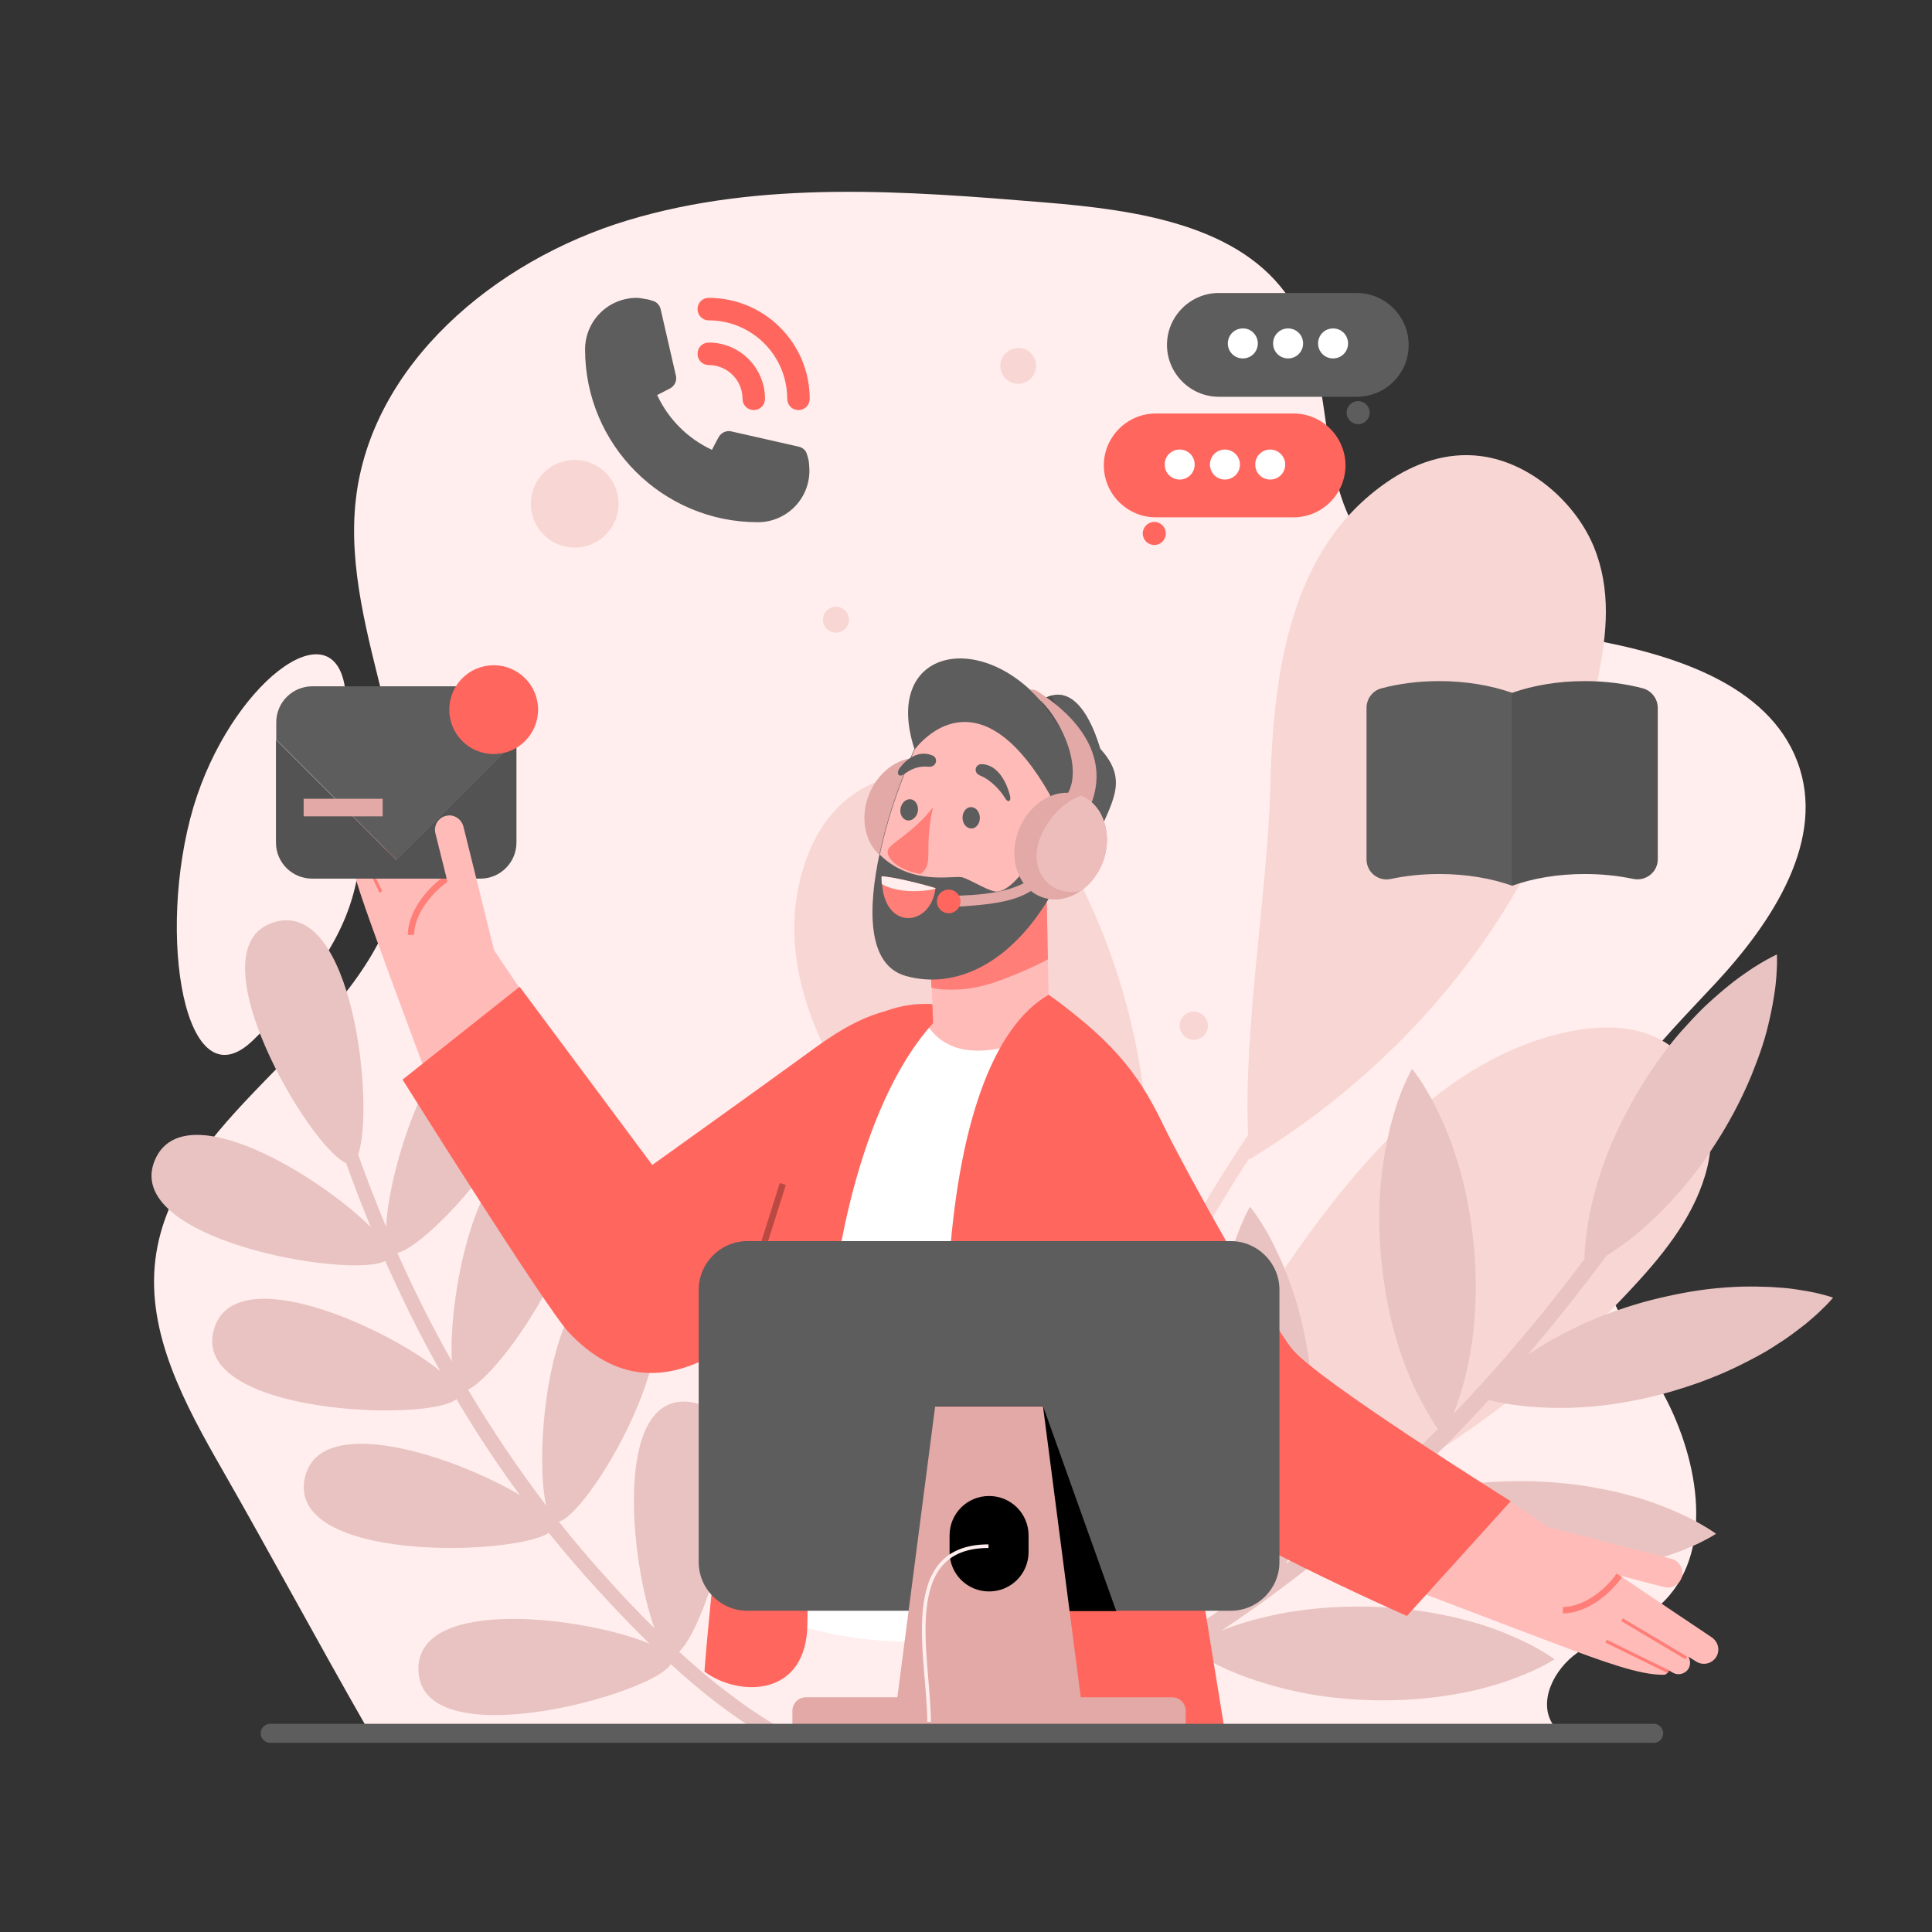 <?xml version="1.0" encoding="utf-8"?>
<!-- Generator: Adobe Illustrator 28.0.0, SVG Export Plug-In . SVG Version: 6.00 Build 0)  -->
<svg version="1.1" id="SvgjsSvg1001" xmlns:svgjs="http://svgjs.com/svgjs"
	 xmlns="http://www.w3.org/2000/svg" xmlns:xlink="http://www.w3.org/1999/xlink" x="0px" y="0px" viewBox="0 0 670 670"
	 style="enable-background:new 0 0 670 670;" xml:space="preserve">
<rect x="0" y="0" width="670" height="670" fill="#333333" stroke="none"/>
<style type="text/css">
	.st0{display:none;fill:#FFFFFF;}
	.st1{fill:#FFEEED;}
	.st2{fill:#E8C3C1;}
	.st3{fill:#F8D6D4;}
	.st4{fill:#FF665E;}
	.st5{fill:#5D5D5D;}
	.st6{fill:#FFFFFF;}
	.st7{fill:#E2A9A6;}
	.st8{fill:#FFBBB8;}
	.st9{fill:#FF7E78;}
	.st10{fill:#4F4F4F;}
	.st11{fill:#BB4943;}
	.st12{fill:#535353;}
	.st13{fill:#EDBDBB;}
	.st14{fill:none;stroke:#FFEEED;stroke-width:1.252;stroke-miterlimit:5.76;}
</style>
<g id="SvgjsG1008">
	<rect x="-5" y="-5" class="st0" width="680" height="680"/>
	<path class="st1" d="M595,340.9c19.8-21.3,38.5-49.9,28.3-76.8c-10.2-27-43.5-37.3-72.7-42.5c-29.2-5.2-62.4-10.9-78.6-34.9
		c-16.3-24.3-8.5-58.4-24.6-82.8c-17.1-26-53.4-31.1-85.1-33.7c-48.4-4-98.2-7.8-144.6,6.2c-46.4,14-89,50.2-94.3,96.8
		c-5.4,47.4,27.7,95.5,13.2,141c-15.1,47.3-76.6,73.4-82.7,122.5c-3.2,25.7,10.2,50.3,23.2,73c16.6,29,33.2,59.9,49.8,88.9h412
		c-5.9-8.1-0.1-19.7,8.2-25.5c8.3-5.8,18.6-8.6,26.6-14.8c21-16.5,16.3-49,4.4-72.5s-29.3-46.6-27.9-72.7
		C551.8,384.4,575.2,362.2,595,340.9z"/>
	<path class="st1" d="M87.7,360.8c44.4-42.8,41.1-65.6,31.9-122.6c-4.5-27.8-39.8-0.6-52.5,41.6C54,324.1,64.1,383.6,87.7,360.8z"/>
	<path class="st2" d="M232.6,577.1c-5.9,10.5-86.9,32.8-87.5,2c-0.5-25.9,58.4-18.2,80.1-9.1c-6.4-6.3-12.6-12.8-18.5-19.3
		c-5.7-6.2-11.1-12.6-16.4-19.1c-12.7,8.1-90.8,10.1-84.6-19c5-23.3,52.2-7.5,74.6,5.9c-7.9-10.7-15.2-21.8-22-33.3
		c-9.4,8.1-92.6,5.3-84.1-24.2c7.1-24.6,59.9-0.7,78.5,14.5c-7-12.4-13.3-25.2-19.1-38.2c-11.9,6.3-92-7.4-79.8-35.2
		c10.1-23,57.3,5.9,74.8,23.5c-3-7.3-5.9-14.8-8.6-22.3c-12.5-5.1-53.9-74.8-24.9-83.5c27.4-8.3,34.9,64.1,29.1,80.6
		c3,8.5,6.3,16.8,9.7,25.1c1-23.1,20.2-81.6,43.4-68.7c26.1,14.5-26,74.6-39.5,77.7c5.7,12.8,12,25.4,18.9,37.6
		c-1.4-24.1,10-81.7,34.1-72.1c27.4,10.9-14.9,75.6-28.5,81.9c8.3,13.9,17.3,27.3,27.1,40.2c-4.7-20.3,2-86.9,28.3-78.6
		c29,9.2-12.2,81.1-23.9,84.2c5.4,6.8,11,13.4,16.8,19.8c5.2,5.8,10.7,11.6,16.4,17.2c-8.4-22.9-14.3-80.5,11.4-78.6
		c29.4,2.2,8.2,76.6-2.9,86.7c10.6,9.7,21.9,18.7,34,25.8c2.8,1.6-0.2,5.7-3,4C254.3,595.6,243.1,586.7,232.6,577.1z"/>
	<path class="st3" d="M356.4,602c2.9-18.7,6.8-37.3,11.7-55.5c5-18.2,11-36.2,17.9-53.7c7-17.6,14.9-34.8,23.8-51.5
		c8.9-16.7,18.7-32.9,29.4-48.5c10.7-15.5,22.2-30.5,34.5-44.7c1.6-1.8,3.1-3.6,4.7-5.4c2.1-2.3-1.7-5.4-3.7-3.1
		c-12.7,14.3-24.6,29.2-35.6,44.9c-11,15.6-21.1,31.8-30.3,48.5c-9.2,16.7-17.4,33.9-24.7,51.4c-7.3,17.7-13.6,35.8-18.9,54.2
		c-5.3,18.3-9.5,36.9-12.6,55.6c-0.4,2.4-0.8,4.7-1.1,7.1C351.1,604.3,355.9,605,356.4,602L356.4,602z"/>
	<path class="st3" d="M433.4,402c-3.6-37,6.2-91.8,7.1-128.2c1-40.2,6.6-83.4,40.6-106.7c8.9-6.1,20.2-10.6,32.7-8.9
		c17.6,2.4,33,16.8,39,31.6c6,14.8,4.4,29.9,1.6,44.1C540.4,303,497,363.3,433.4,402 M380,502.3c-24.4-25.6-48.9-72.2-69.6-99.9
		c-22.8-30.6-43.7-66.1-31.2-103.3c3.3-9.7,9.3-19.6,20-25.7c15-8.5,35.3-6.6,48.5,1c13.3,7.6,20.9,19.8,27,32
		C404.5,366.2,406.4,436.4,380,502.3 M361.4,556.1c19.2-35.2,60.6-82,83.3-115.1c25-36.5,55.9-74.1,99.2-83.2
		c11.3-2.4,23.8-2.4,33.6,3.7c13.8,8.6,18.4,27.4,14.6,43.2c-3.8,15.8-14.2,29.1-25.2,41C513.3,504.1,439.6,543.7,361.4,556.1"/>
	<path class="st2" d="M347,603.8c23.2-6.4,45.6-18.4,66.2-31.5c0.9,0.6,2.2,1.4,3.9,2.4c3.4,1.9,8.3,4.4,14.2,6.6
		c5.9,2.2,12.8,4.2,20.2,5.7c7.4,1.5,15.4,2.3,23.3,2.6c8,0.2,15.9-0.1,23.5-1.1c3.8-0.5,7.4-1.1,10.8-1.8c3.4-0.7,6.7-1.6,9.7-2.5
		c3-0.9,5.8-1.9,8.3-2.9c2.5-1,4.6-1.9,6.4-2.8c3.6-1.7,5.6-3.1,5.6-3.1s-2-1.5-5.4-3.4c-1.7-1-3.8-2.1-6.2-3.2
		c-2.4-1.1-5.1-2.3-8-3.4c-3-1.1-6.1-2.2-9.6-3.1c-3.4-1-7-1.8-10.7-2.5c-7.4-1.5-15.4-2.3-23.3-2.6c-8-0.2-16,0.1-23.5,1.1
		c-7.5,0.9-14.5,2.5-20.6,4.3c-3,0.9-5.7,1.9-8.1,2.8c1.5-1,3.1-2.1,4.6-3.1c14.8-10.1,28.9-21,42.4-32.6c0.7,0.4,1.5,0.9,2.5,1.4
		c3.4,2,8.3,4.4,14.2,6.6c5.9,2.2,12.8,4.2,20.2,5.7c7.4,1.5,15.4,2.3,23.3,2.6c8,0.2,15.9-0.1,23.4-1.1c3.8-0.5,7.4-1.1,10.8-1.8
		c3.4-0.7,6.7-1.6,9.7-2.5c3-0.9,5.8-1.9,8.3-2.8c2.4-1,4.6-1.9,6.4-2.8c3.5-1.7,5.6-3.1,5.6-3.1s-2-1.5-5.4-3.4
		c-1.7-1-3.8-2.1-6.2-3.2c-2.4-1.1-5.1-2.3-8.1-3.4c-2.9-1.1-6.1-2.2-9.5-3.1c-3.4-1-7-1.8-10.7-2.5c-7.4-1.5-15.4-2.3-23.3-2.6
		c-8-0.2-16,0.1-23.4,1.1c-7.5,1-14.5,2.5-20.6,4.4c-3.2,1-6,2-8.6,3c12.9-11.6,25.3-23.8,37-36.7c0.8,0.2,1.8,0.4,2.9,0.7
		c3.9,0.8,9.3,1.6,15.6,1.9c6.3,0.3,13.5,0.2,21-0.7c7.5-0.9,15.3-2.4,23-4.6c7.7-2.2,15.2-4.9,22-8.1c3.4-1.6,6.7-3.3,9.8-5
		c3.1-1.7,5.9-3.6,8.5-5.3c2.6-1.8,4.9-3.6,7-5.2c2-1.7,3.8-3.2,5.2-4.6c2.9-2.7,4.4-4.6,4.4-4.6s-2.3-0.8-6.2-1.7
		c-1.9-0.4-4.2-0.8-6.9-1.2c-2.6-0.4-5.5-0.6-8.7-0.8c-3.1-0.1-6.5-0.2-10.1-0.1c-3.5,0.1-7.2,0.4-11,0.8c-7.5,0.9-15.3,2.5-23,4.6
		c-7.7,2.2-15.2,4.9-22,8.1c-6.7,3.1-12.8,6.7-18,10.1c9.5-11.1,18.6-22.6,27.3-34.3c3.1-1.9,6.9-4.6,10.9-7.9
		c4.8-4.1,10-9.1,14.9-14.8c5-5.7,9.6-12.2,13.8-19c4.2-6.8,7.8-13.9,10.7-20.9c1.4-3.5,2.7-6.9,3.8-10.3c1.1-3.3,1.9-6.6,2.6-9.7
		c0.7-3.1,1.2-6,1.6-8.6c0.4-2.6,0.6-4.9,0.7-6.9c0.3-3.9,0.1-6.4,0.1-6.4s-2.2,1-5.6,3c-1.7,1-3.7,2.3-5.8,3.8
		c-2.2,1.5-4.5,3.3-6.9,5.3c-2.4,2-5,4.3-7.5,6.7c-2.5,2.5-5,5.2-7.5,8c-5,5.7-9.6,12.2-13.8,19c-4.1,6.8-7.8,13.9-10.7,20.9
		c-2.9,7-5,13.9-6.4,20c-1.4,6.1-2.1,11.6-2.4,15.5c-0.1,1.3-0.1,2.5-0.1,3.4c-14.1,18.8-29.2,36.8-45.4,53.7
		c1.3-3.4,2.8-7.9,4.1-13c1.5-6.1,2.7-13.2,3.2-20.8c0.6-7.5,0.5-15.5-0.2-23.5c-0.7-7.9-2-15.8-3.8-23.2c-0.9-3.7-2-7.2-3.1-10.6
		c-1.1-3.3-2.4-6.5-3.6-9.4c-1.3-2.9-2.6-5.5-3.8-7.9c-1.3-2.3-2.5-4.3-3.5-6c-2.1-3.3-3.7-5.2-3.7-5.2s-1.3,2.1-2.8,5.7
		c-0.8,1.8-1.6,4-2.5,6.5c-0.8,2.5-1.6,5.3-2.4,8.4c-0.7,3.1-1.4,6.4-2,9.9c-0.5,3.5-1,7.1-1.3,10.9c-0.6,7.6-0.5,15.5,0.2,23.5
		c0.7,7.9,2,15.8,3.8,23.2c1.8,7.3,4.2,14.1,6.7,19.9c2.5,5.8,5.2,10.5,7.3,13.9c0.7,1.2,1.4,2.2,2,2.9
		c-16.5,16.8-34,32.4-52.6,46.7c0.3-0.7,0.6-1.4,1-2.3c1.5-3.6,3.3-8.8,4.8-14.9c1.5-6.1,2.7-13.2,3.3-20.8
		c0.6-7.5,0.5-15.5-0.2-23.5c-0.7-7.9-2-15.8-3.8-23.2c-0.9-3.7-1.9-7.2-3.1-10.5c-1.1-3.3-2.4-6.5-3.6-9.4
		c-1.3-2.9-2.6-5.5-3.8-7.9c-1.3-2.3-2.4-4.3-3.5-6c-2.1-3.3-3.7-5.2-3.7-5.2s-1.3,2.1-2.8,5.7c-0.8,1.8-1.6,4-2.5,6.5
		c-0.8,2.5-1.7,5.3-2.4,8.4c-0.7,3.1-1.5,6.4-2,9.8c-0.6,3.5-1,7.1-1.3,10.9c-0.6,7.5-0.5,15.5,0.2,23.5c0.7,7.9,2,15.8,3.8,23.2
		c1.8,7.3,4.2,14.1,6.7,19.9c2.5,5.8,5.2,10.5,7.3,13.9c1,1.6,2,2.9,2.6,3.8c-7.2,5.4-14.5,10.6-22,15.6
		c-9.2,6.1-18.8,12.2-28.7,17.8c0.4-0.8,0.9-1.9,1.4-3.1c1.5-3.6,3.4-8.8,4.8-14.9c1.5-6.1,2.7-13.2,3.3-20.8
		c0.6-7.6,0.5-15.5-0.2-23.5c-0.7-7.9-1.9-15.8-3.8-23.1c-0.9-3.7-2-7.2-3.1-10.6c-1.1-3.3-2.4-6.5-3.6-9.4
		c-1.3-2.9-2.6-5.5-3.8-7.9c-1.3-2.3-2.5-4.3-3.5-6c-2.1-3.3-3.7-5.2-3.7-5.2s-1.2,2.1-2.8,5.7c-0.8,1.8-1.6,4-2.4,6.5
		c-0.8,2.5-1.7,5.3-2.4,8.4c-0.7,3.1-1.5,6.4-2,9.9c-0.6,3.5-1,7.1-1.3,10.9c-0.6,7.6-0.5,15.5,0.2,23.5c0.7,7.9,2,15.8,3.8,23.2
		c1.8,7.3,4.2,14.1,6.7,19.9c2.5,5.8,5.2,10.5,7.3,13.9c1.1,1.7,2,3,2.7,3.9c-14.5,8.1-29.8,15.1-45.4,19.4
		C342.1,599.6,343.7,604.7,347,603.8z"/>
	<path class="st4" d="M245.8,126.6c6.4,0,11.7,5.2,11.7,11.7c0,2.2,1.7,3.9,3.9,3.9s3.9-1.7,3.9-3.9c0-10.7-8.7-19.5-19.5-19.5
		c-2.2,0-3.9,1.7-3.9,3.9C241.9,124.9,243.6,126.6,245.8,126.6z"/>
	<path class="st4" d="M245.8,111.1c15,0,27.2,12.2,27.2,27.2c0,2.2,1.7,3.9,3.9,3.9s3.9-1.7,3.9-3.9c0-19.3-15.7-35-35-35
		c-2.2,0-3.9,1.7-3.9,3.9C241.9,109.3,243.6,111.1,245.8,111.1z"/>
	<path class="st5" d="M279.8,157.4c-0.4-1.3-1.5-2.2-2.8-2.5l-23.4-5.3c-1.3-0.3-2.6,0.1-3.6,1c-0.5,0.5-0.6,0.5-3.1,5.4
		c-8.4-3.9-15.1-10.6-19-19c4.9-2.5,5-2.5,5.5-3.1c0.9-0.9,1.3-2.3,1-3.6l-5.3-23.1c-0.3-1.3-1.3-2.4-2.5-2.8
		c-0.9-0.3-1.8-0.6-2.8-0.7c-1-0.2-2-0.4-3-0.4c-9.9,0-17.9,8-17.9,17.9c0,33.1,26.9,59.9,59.9,59.9c9.9,0,17.9-8,17.9-17.9l0,0
		c0-1-0.1-2-0.2-3C280.4,159.3,280.1,158.4,279.8,157.4z M470.5,137.6h-47.8c-9.9,0-18-8.1-18-18l0,0c0-9.9,8.1-18,18-18h47.8
		c9.9,0,18,8.1,18,18l0,0C488.6,129.5,480.5,137.6,470.5,137.6z M475,143.1c0,2.2-1.8,4-4,4s-4-1.8-4-4c0-2.2,1.8-4,4-4
		S475,140.9,475,143.1z"/>
	<path class="st6" d="M436.2,119.1c0,2.9-2.3,5.2-5.2,5.2c-2.9,0-5.2-2.3-5.2-5.2c0-2.9,2.3-5.2,5.2-5.2
		C433.8,113.8,436.2,116.2,436.2,119.1z M451.9,119.1c0,2.9-2.3,5.2-5.2,5.2s-5.2-2.3-5.2-5.2c0-2.9,2.3-5.2,5.2-5.2
		S451.9,116.2,451.9,119.1z M467.5,119.1c0,2.9-2.3,5.2-5.2,5.2s-5.2-2.3-5.2-5.2c0-2.9,2.3-5.2,5.2-5.2S467.5,116.2,467.5,119.1z"
		/>
	<path class="st4" d="M400.8,179.4h47.8c9.9,0,18-8.1,18-18l0,0c0-9.9-8.1-18-18-18h-47.8c-9.9,0-18,8.1-18,18l0,0
		C382.8,171.3,390.9,179.4,400.8,179.4z M396.3,185c0,2.2,1.8,4,4,4s4-1.8,4-4c0-2.2-1.8-4-4-4C398.1,181,396.3,182.8,396.3,185z"/>
	<path class="st6" d="M414.3,161.1c0,2.9-2.3,5.2-5.2,5.2s-5.2-2.3-5.2-5.2s2.3-5.2,5.2-5.2S414.3,158.2,414.3,161.1z M430,161.1
		c0,2.9-2.3,5.2-5.2,5.2c-2.9,0-5.2-2.3-5.2-5.2s2.3-5.2,5.2-5.2C427.6,155.9,430,158.2,430,161.1z M445.7,161.1
		c0,2.9-2.3,5.2-5.2,5.2c-2.9,0-5.2-2.3-5.2-5.2s2.3-5.2,5.2-5.2C443.3,155.9,445.7,158.2,445.7,161.1z"/>
	<path class="st7" d="M330.4,287c-1.7,4.3-4.4,7.7-7.7,9.9c-4.2,2.9-9.2,3.8-13.7,2c-8-3.1-11.5-13.5-7.7-23.2
		c3.8-9.7,13.3-15.1,21.3-12c0,0,0.1,0,0.1,0.1C330.8,267,334.2,277.3,330.4,287z"/>
	<g>
		<path class="st8" d="M133.6,272.5c8.4,12.8,32.9,50,46.6,70.2c-10.4,19.5-32.2,30.2-32.2,30.2s-11.3-30.1-17.2-46.5
			c-5.9-16.3-10.5-29-10.3-37.4c0-1.2,1-1.5,1.6-1.7l-0.9-1.6c-1.1-2-0.3-4.5,1.7-5.5c1.3-0.6,2.7-0.5,3.9,0.3l-1.7-2.7
			c-1.4-2.2-0.8-5.1,1.3-6.7C128.7,269.5,132,270.1,133.6,272.5z"/>
		<path class="st9" d="M141.4,324.2c0.3-10.1,9.3-18.1,12.8-20.4l1.2,1.9c-4.4,2.9-11.6,10.4-11.8,18.5L141.4,324.2z"/>
		
			<rect x="132.4" y="279.1" transform="matrix(0.864 -0.504 0.504 0.864 -129.037 106.726)" class="st9" width="1.1" height="26"/>
		
			<rect x="126.3" y="286.6" transform="matrix(0.901 -0.433 0.433 0.901 -116.741 84.306)" class="st9" width="1.1" height="24.1"/>
		<g>
			<path class="st8" d="M362.8,305.7l0.1,0.9l0.5,26.1l1.3,66.4l-79.5-21.4l38.3-25.2l-0.4-10l-1.3-34.7
				c-0.5-11.3,8.3-20.8,19.5-21.4C352.6,285.8,362.1,294.5,362.8,305.7z"/>
			<path class="st9" d="M362.8,305.7l0.1,0.9l0.5,26.1c-4.1,2.2-8.4,4.1-12.7,5.8c-6.9,2.8-13,4.7-20.5,4.7c-2.4,0-4.9,0-7.2-0.7
				l-1.3-34.7c-0.5-11.3,8.3-20.8,19.5-21.4C352.6,285.8,362.1,294.5,362.8,305.7z"/>
			<path class="st5" d="M379.7,292c-5.9,14.3-10.3,19.8-15.2,18.3c-13.9,23.9-33.1,32.9-50.2,28.2c-13.9-3.7-13.2-24-9.3-42.3
				c0.9-4.2,2-8.4,3.1-12.2c1.8-6.2,4.8-14.7,9-24.3c-11-34.1,22-41.5,43.8-16.7c1.2-0.9,2.4-1.5,3.7-1.8c5.8-1.6,12.2,2.7,17,18.5
				C391.6,270.7,385.7,277.8,379.7,292z"/>
			<path class="st10" d="M372,258.9c-1.8-3.3-5.2-7.5-11.1-15.8c1.2-0.9,2.4-1.5,3.7-1.8C367.5,246.6,371.5,255,372,258.9z"/>
			<path class="st8" d="M375.2,297c-6.7,13.5-17,7.4-18,2c-5.4,7.9-8.9,9.9-11.3,10.2c-2.4,0.3-9.1-4-12-4.9
				c-2.9-1-17.4,3.3-28.8-7.9l0,0c0.9-4.2,2-8.4,3.1-12.2c1.8-6.2,4.8-14.7,9-24.3c6.2-7.8,25-22.9,47,15.9
				c-1.8,7.5-3,13.2-4.6,17.1C370.2,279.8,381.9,283.5,375.2,297z"/>
			<path class="st9" d="M361.2,295.1c0.5-1.3,1.2-2.5,2.2-3.5c0.9-1,2-1.9,3.3-2.6c1.3-0.6,2.7-1.1,4.2-1c0.7,0,1.5,0.2,2.2,0.7
				c0.7,0.4,1.2,1.2,1.1,1.9c-0.4-0.6-0.9-0.8-1.5-0.9c-0.5-0.1-1.1,0-1.7,0.1c-1.1,0.3-2.2,0.7-3.3,1.3c-1.1,0.5-2.1,1.2-3.2,1.9
				C363.4,293.6,362.4,294.4,361.2,295.1z"/>
			<path class="st9" d="M362.5,293.6c0.5-0.6,1.3-1,2.1-1.2c0.8-0.2,1.6-0.2,2.5,0c0.8,0.2,1.6,0.7,2.1,1.4c0.5,0.7,0.6,1.6,0.4,2.4
				c-0.5-1.6-1.5-2.4-2.8-2.7c-0.7-0.2-1.4-0.2-2.1-0.2C364,293.3,363.3,293.4,362.5,293.6z M323.6,279.9
				c-6.7,8.7-14.6,12.4-15.6,14.7c-1,2.3,2.5,6.9,11.1,8.5C324.2,299.9,320.1,294.6,323.6,279.9z"/>
			<path class="st5" d="M339.8,283.4c0.1,2-1.1,3.8-2.8,3.9c-1.7,0.1-3.1-1.5-3.2-3.5c-0.1-2,1.1-3.8,2.8-3.9
				C338.3,279.8,339.7,281.4,339.8,283.4z M318.3,281.4c-0.4,2-2,3.4-3.7,3.1c-1.6-0.3-2.7-2.2-2.3-4.2c0.4-2,2-3.4,3.7-3.1
				C317.6,277.5,318.6,279.4,318.3,281.4z M340.5,265c6,0.2,8.9,7.3,9.8,11.1c0.4,1.9-0.8,2.4-1.8,0.6c-1.3-2.2-4.6-6.1-8.5-7.7
				C337.3,268,338.2,264.9,340.5,265z M323.4,262c-5.1-2.1-9.3,1.5-11.5,4.5c-1.1,1.6-0.3,3.2,1.4,2.1c2.1-1.4,4.5-3.1,8.6-2.7
				C324.8,266.2,325.5,262.9,323.4,262z"/>
			<path class="st6" d="M268.7,561c18.2,6.4,37,10.3,68.2,7.3c18.2-58.9,21.2-200.4,21.8-208.3c-14.3,5.5-32,8.7-39.4-8.7
				C283.5,391.7,268.5,453.3,268.7,561z"/>
			<path class="st4" d="M363.6,345c-19.3,11.2-31.5,45-34.7,96.8c-3.2,51.7-7.2,99-5.9,114.5c1.3,15.4,5.9,40.4,33.6,42.6
				c27.7,2.2,68.5,3.6,68.5,3.6s-32.5-199.7-33.6-211.6C390.3,378.9,386.3,360.2,363.6,345z"/>
			<g>
				<path class="st8" d="M593.6,567.8c-12.7-8.5-49.7-33.3-69.8-47.2c-19.6,10.2-30.5,31.9-30.5,31.9s30,11.5,46.3,17.6
					c16.3,6.1,28.9,10.8,37.3,10.7c1.2,0,1.5-1,1.7-1.6l1.6,0.9c2,1.1,4.5,0.3,5.5-1.7c0.6-1.3,0.5-2.7-0.2-3.9l2.7,1.7
					c2.2,1.4,5.1,0.9,6.7-1.2C596.6,572.8,596.1,569.5,593.6,567.8z"/>
				<path class="st8" d="M534.2,528.9l45.5,11.7c2.6,0.7,4.2,3.3,3.6,6l0,0c-0.6,2.8-3.4,4.5-6.2,3.8l-27.2-7.1
					C550,543.3,528.5,539.6,534.2,528.9z"/>
				<path class="st9" d="M547.4,558.6c-1.7,0.6-3.6,0.9-5.4,0.9l0-2.2c8.1-0.1,15.7-7.2,18.6-11.6l1.9,1.2
					C560.6,549.8,554.9,556.2,547.4,558.6z"/>
				
					<rect x="573.5" y="555.3" transform="matrix(0.511 -0.859 0.859 0.511 -207.861 771.037)" class="st9" width="1.1" height="26"/>
				
					<rect x="566.8" y="562.3" transform="matrix(0.441 -0.898 0.898 0.441 -198.168 830.645)" class="st9" width="1.1" height="24.1"/>
			</g>
			<path class="st4" d="M363.6,345c25,17.7,32.7,30.4,40.2,45.9c7.5,15.4,35.8,66.1,44.2,76.8c8.4,10.7,75.9,52.9,75.9,52.9
				l-36,39.8c0,0-69.1-30.4-82.3-44.7C392.2,501.3,362.9,448,363.6,345z M323.3,348.2l0.3,6.6c-15.1,16.6-26.8,45.8-33.2,83.3
				c-7.3,42.5-10.1,87.6-10.4,125c-0.2,25.7-23.9,25.4-35.7,16.6c2.5-33.8,12.3-115.5,17.6-140.5
				C266.9,415.4,277.2,345.9,323.3,348.2z"/>
			<path class="st4" d="M323.3,348.7l0.1,1.9c-23.9,9.3-36.6,54.5-36.6,54.5s-14.9,46.7-28.5,57.4c-26.5,20.9-46.2,15.4-61.1-0.5
				c-7.9-8.4-57.6-87.6-57.6-87.6l40.6-32.2l46,61.8c0,0,39-27.9,53.8-38.7C293.3,355.5,304.6,348.5,323.3,348.7z"/>
			
				<rect x="381.2" y="434.9" transform="matrix(0.932 -0.363 0.363 0.932 -144.357 170.858)" class="st11" width="2.2" height="68.9"/>
			
				<rect x="247.8" y="426.9" transform="matrix(0.301 -0.954 0.954 0.301 -222.301 552.609)" class="st11" width="36.1" height="2.2"/>
		</g>
		<g>
			<path class="st12" d="M137.4,298.2l-41.7-41.7v35.7c0,6.9,5.6,12.5,12.5,12.5h58.4c6.9,0,12.5-5.6,12.5-12.5v-35.7L137.4,298.2z"
				/>
			<path class="st5" d="M179.2,256.5v-6c0-6.9-5.6-12.5-12.5-12.5h-58.4c-6.9,0-12.5,5.6-12.5,12.5v6l41.7,41.7L179.2,256.5z"/>
			<circle class="st4" cx="171.2" cy="246.1" r="15.4"/>
			<rect x="105.3" y="277" class="st7" width="27.4" height="6.1"/>
		</g>
		<path class="st8" d="M172,332.2l-11.3-45.6c-0.7-2.6-3.3-4.3-5.9-3.7l0,0c-2.8,0.6-4.5,3.4-3.8,6.1l6.8,27.3
			C157.8,316.3,161.3,337.9,172,332.2z"/>
	</g>
	<g>
		<path class="st9" d="M324.4,308c0,0.1,0,0.1,0,0.2c-1.7,13.2-17.4,14.5-18.5-1.6c-0.1-0.8-0.1-1.7-0.1-2.7
			C310.1,304.1,320.6,306.8,324.4,308z"/>
		<path class="st1" d="M324.4,308c0,0.1,0,0.1,0,0.2c-1.8,0.5-3.7,0.7-5.8,0.8c-5.2,0.3-9.8-0.7-12.8-2.4c-0.1-0.8-0.1-1.7-0.1-2.7
			C310.1,304.1,320.6,306.8,324.4,308z"/>
	</g>
	<path class="st7" d="M382.4,299.1c-1.7,4.3-4.4,7.7-7.7,9.9c-4.2,2.9-9.2,3.8-13.7,2c-8-3.1-11.5-13.5-7.7-23.2
		c3.8-9.7,13.3-15.1,21.3-12c0,0,0.1,0,0.1,0.1C382.7,279.1,386.1,289.5,382.4,299.1z"/>
	<path class="st7" d="M369.7,276.1c6.1-8.6-0.8-25.3-8.8-33.1c0,0-2.9-3.1-3.8-3.9c1.8,0,2.4,0.3,4.3,1.7c1.8,1.4,26,16,16.8,38.5
		C378.1,279.4,370.2,278.1,369.7,276.1z"/>
	<path class="st13" d="M382.4,299.1c-1.7,4.3-4.4,7.7-7.7,9.9c-11.2,2.5-20-8.7-12.3-22c3.4-5.8,7.9-9.4,12.5-11.1
		C382.7,279.1,386.1,289.5,382.4,299.1z"/>
	<path class="st7" d="M359.6,303c-6.8,6.8-20.1,7.5-30.7,7.7c-1,0-1.8,0.8-1.9,1.8l0,0c-0.1,1.2,0.9,2.1,2.1,2.1
		c16-0.9,26-1.9,32.8-9.2L359.6,303z"/>
	<circle class="st4" cx="329" cy="312.6" r="4.1"/>
	<circle class="st3" cx="199.3" cy="174.7" r="15.2"/>
	<path class="st3" d="M359.3,126.9c0,3.4-2.8,6.2-6.2,6.2c-3.4,0-6.2-2.8-6.2-6.2s2.8-6.2,6.2-6.2
		C356.5,120.6,359.3,123.4,359.3,126.9z"/>
	<circle class="st3" cx="289.9" cy="214.9" r="4.5"/>
	<path class="st3" d="M418.9,355.7c0,2.7-2.2,4.9-4.9,4.9c-2.7,0-4.9-2.2-4.9-4.9c0-2.7,2.2-4.9,4.9-4.9
		C416.7,350.8,418.9,353,418.9,355.7z"/>
	<g>
		<path class="st5" d="M443.7,447.3v94.4c0,9.3-7.6,16.9-16.9,16.9H259.2c-9.3,0-16.9-7.6-16.9-16.9v-94.4c0-9.3,7.6-16.9,16.9-16.9
			h167.6C436.1,430.4,443.7,438,443.7,447.3z"/>
		<polygon points="387.1,558.7 326.4,558.7 324.3,487.6 361.7,487.6 		"/>
		<path class="st7" d="M406.5,588.6h-31.7l-13.1-100.9h-37.4l-13.1,100.9h-31.7c-2.6,0-4.7,2.1-4.7,4.7v4.7h136.4v-4.7
			C411.2,590.7,409.1,588.6,406.5,588.6z M356.7,538.2c0,7.6-6.1,13.7-13.7,13.7c-7.6,0-13.7-6.1-13.7-13.7v-5.7
			c0-7.6,6.1-13.7,13.7-13.7c7.6,0,13.7,6.1,13.7,13.7V538.2z"/>
		<path class="st14" d="M342.8,536.2c-31.6,0-20.6,39-20.6,60.9"/>
	</g>
	<g>
		<path class="st5" d="M499.1,236.2c-7.2,0-14,0.9-20,2.5c-3.1,0.8-5.2,3.6-5.2,6.8V292v6c0,4.5,4.1,7.8,8.5,6.8
			c5.2-1.1,10.8-1.7,16.8-1.7c9.3,0,18,1.5,25.3,4.1V292v-51.7C517.1,237.7,508.4,236.2,499.1,236.2z"/>
		<path class="st12" d="M549.6,236.2c-9.3,0-18,1.5-25.3,4.1V292v15.2c7.2-2.6,15.9-4.1,25.3-4.1c5.9,0,11.6,0.6,16.8,1.7
			c4.4,0.9,8.5-2.4,8.5-6.8v-6v-46.5c0-3.2-2.2-6-5.2-6.8C563.6,237.1,556.8,236.2,549.6,236.2z"/>
	</g>
	<path class="st5" d="M573.5,604.4H93.7c-1.8,0-3.3-1.5-3.3-3.3l0,0c0-1.8,1.5-3.3,3.3-3.3h479.8c1.8,0,3.3,1.5,3.3,3.3l0,0
		C576.7,603,575.3,604.4,573.5,604.4z"/>
</g>
</svg>
